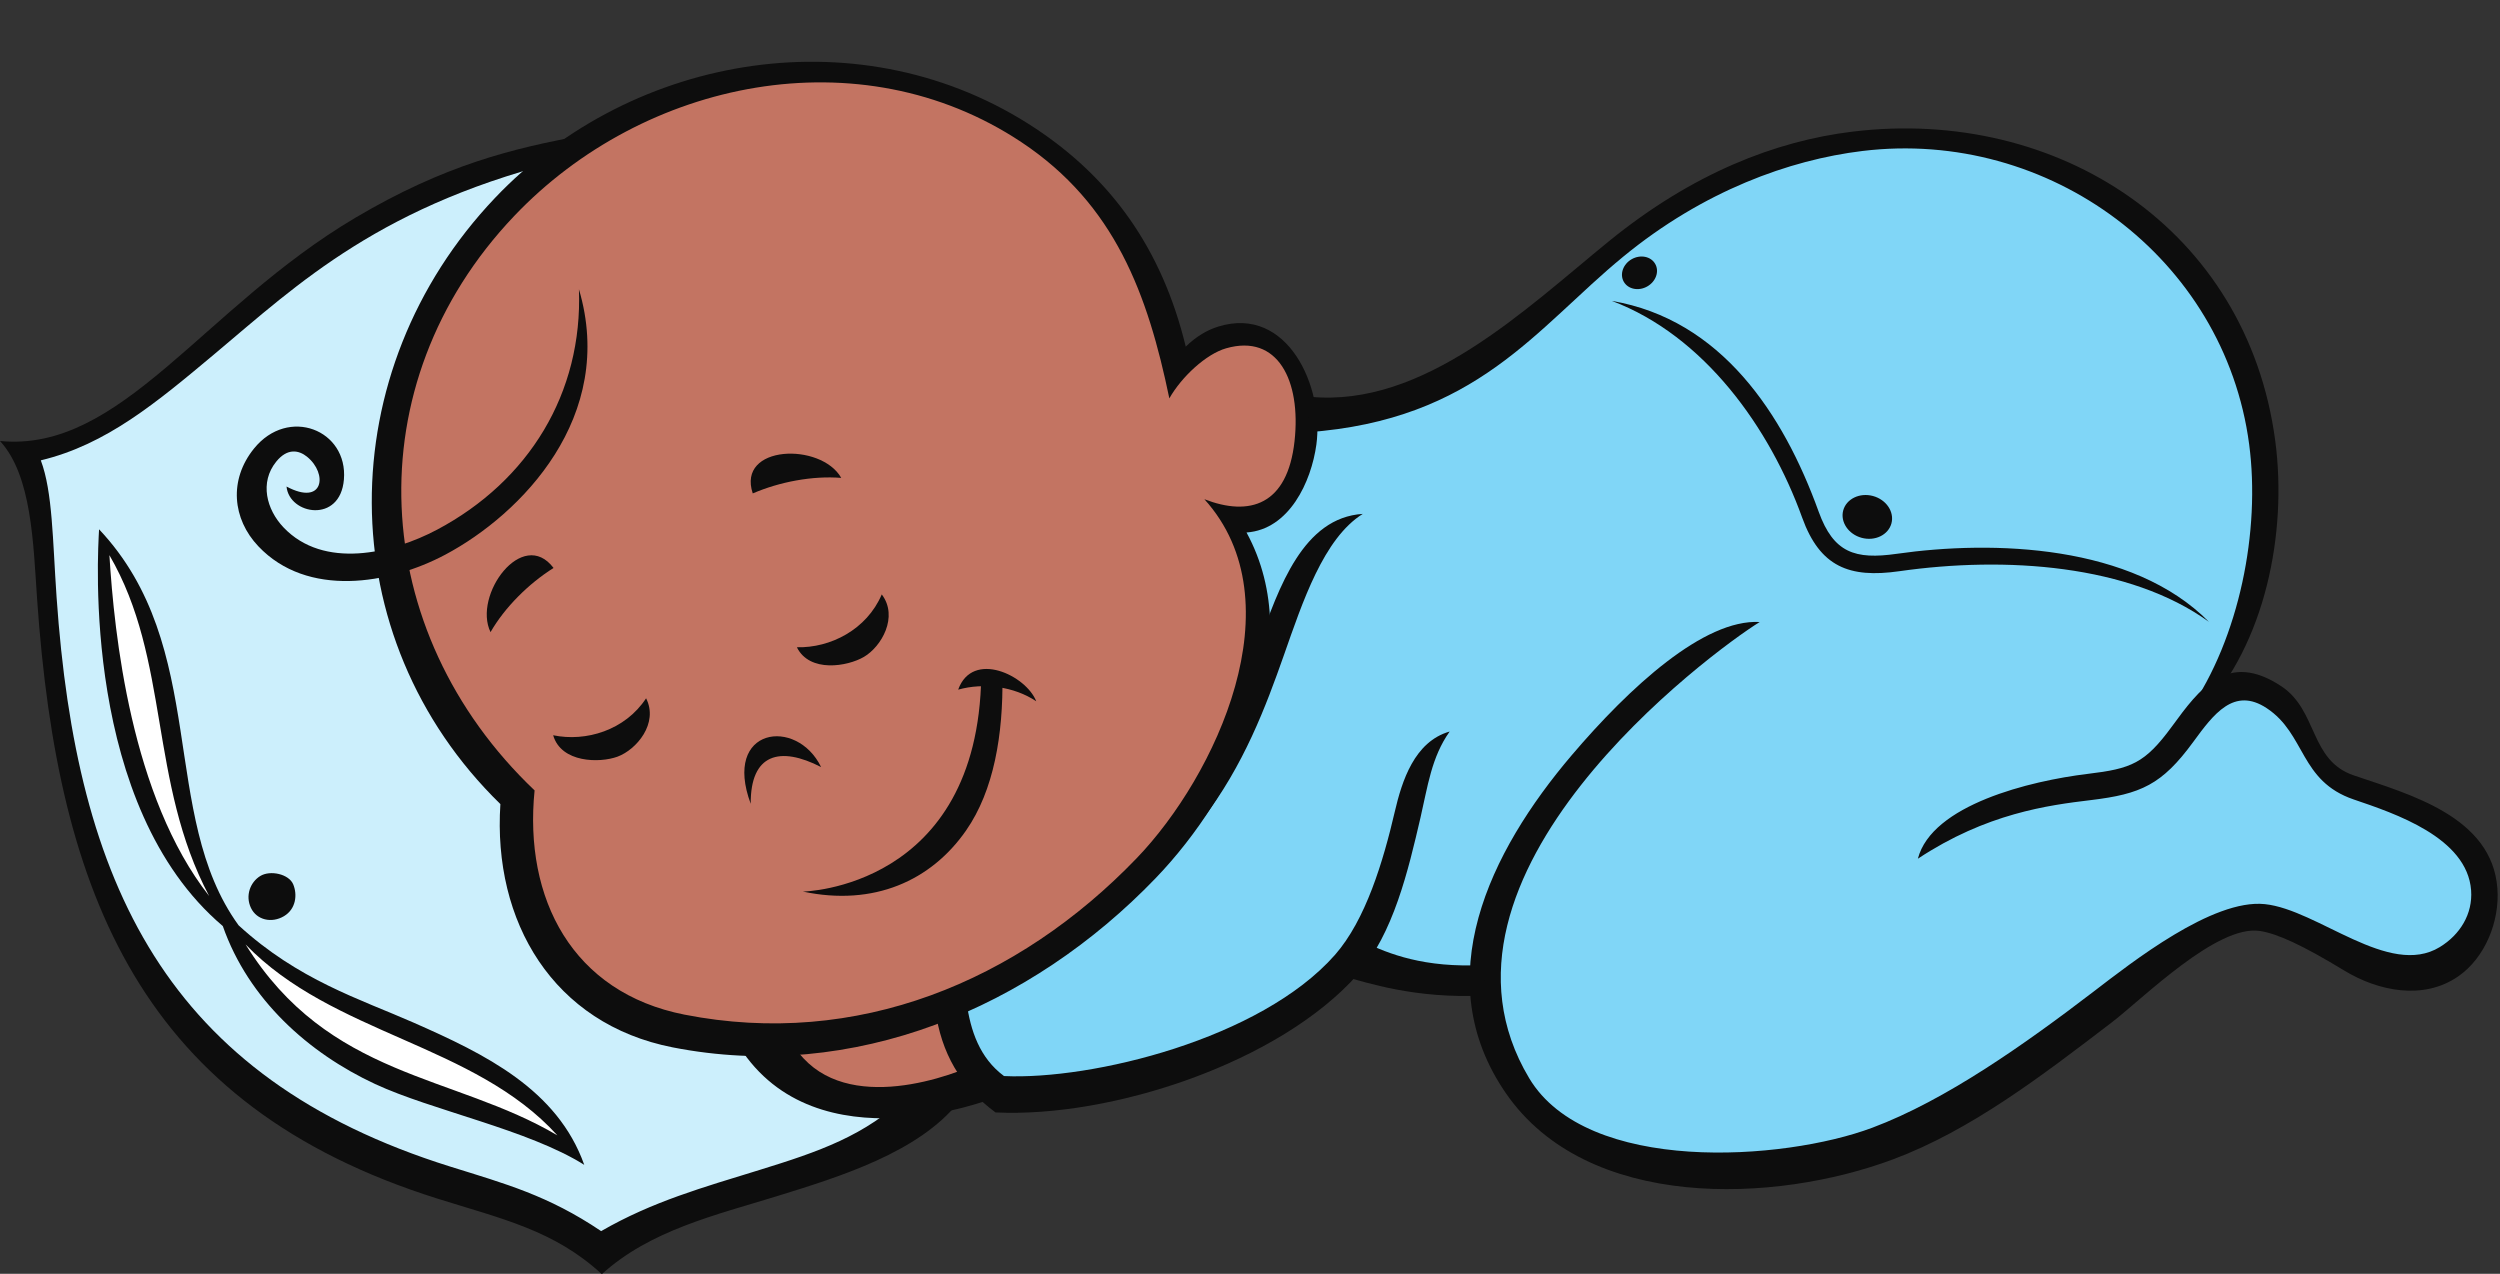 <?xml version="1.0" encoding="UTF-8"?><svg xmlns="http://www.w3.org/2000/svg" xmlns:xlink="http://www.w3.org/1999/xlink" height="168.5" preserveAspectRatio="xMidYMid meet" version="1.0" viewBox="12.0 4.8 330.7 168.5" width="330.7" zoomAndPan="magnify"><rect x="12.0" y="4.8" width="330.7" height="168.5" fill="#333333" stroke="none"/><g><g id="change1_1"><path d="M 87.328 24.699 C 87.328 24.699 70.359 26.453 52.789 39.371 C 41.805 47.449 28.41 63.301 14.863 64.77 C 14.863 64.77 17.121 67.141 18.023 78.992 C 18.926 90.844 19.152 121.094 36.762 140.734 C 54.371 160.375 85.297 162.18 91.617 170.082 C 91.617 170.082 98.617 164.211 115.098 160.375 C 131.574 156.535 134.961 149.535 134.961 149.535 C 134.961 149.535 126.836 151.344 122.547 149.535 C 118.258 147.73 115.32 145.473 114.418 142.988 C 114.418 142.988 102.68 142.988 97.262 140.281 C 91.844 137.57 79.43 132.605 80.781 110.707 C 80.781 110.707 66.109 97.84 63.625 78.879 C 61.145 59.914 67.238 39.824 87.328 24.699" fill="#cceffc" fill-rule="evenodd"/></g><g id="change2_1"><path d="M 113.062 142.426 C 113.062 142.426 124.578 143.102 137.332 138.137 C 137.332 138.137 138.348 143.215 142.074 147.844 C 131.762 152.047 118.891 152.59 113.062 142.426" fill="#c37462" fill-rule="evenodd"/></g><g id="change3_1"><path d="M 185.078 59.465 C 185.078 59.465 193.543 60.367 203.363 54.949 C 213.184 49.531 222.215 39.938 233.051 32.602 C 243.887 25.262 267.023 17.023 287.793 28.988 C 308.562 40.953 311.949 61.27 311.949 68.719 C 311.949 76.168 309.238 90.164 304.273 97.391 C 304.273 97.391 307.883 94.23 312.398 96.262 C 316.914 98.293 316.465 106.309 321.992 108.34 C 327.523 110.371 341.859 114.773 340.277 124.816 C 338.699 134.863 329.219 134.523 323.461 131.703 C 317.703 128.883 312.062 123.574 303.594 127.977 C 295.129 132.379 276.957 151.797 257.77 157.215 C 234.398 163.812 208.664 157.422 208.555 134.637 C 204.039 134.637 196.59 134.863 191.852 131.477 C 179.547 143.938 164.445 147.582 144.895 149.762 C 142.863 147.504 139.023 145.473 137.898 137.348 C 137.898 137.348 153.023 131.25 162.953 120.418 C 172.887 109.582 178.531 95.809 178.531 88.812 C 178.531 81.812 176.5 76.281 174.469 72.781 C 182.605 75.699 184.93 65.254 185.078 59.465" fill="#80d6f7" fill-rule="evenodd"/></g><g id="change4_1"><path d="M 208.555 134.387 L 208.805 134.387 L 208.805 134.637 C 208.844 142.402 211.812 148.562 217.633 152.941 C 226.77 159.824 242.129 161.371 257.699 156.973 C 270.539 153.348 283.102 143.289 292.27 135.945 C 296.781 132.332 300.68 129.211 303.48 127.758 C 310.516 124.098 315.539 126.977 320.406 129.754 C 321.492 130.375 322.52 130.965 323.57 131.477 C 326.656 132.988 331.594 134.059 335.359 132.102 C 337.902 130.777 339.477 128.312 340.031 124.777 C 341.48 115.586 329.055 111.137 323.082 108.996 C 322.656 108.844 322.266 108.707 321.906 108.574 C 318.871 107.457 317.602 104.648 316.375 101.934 C 315.324 99.605 314.328 97.402 312.297 96.488 C 307.984 94.551 304.473 97.547 304.438 97.578 L 304.066 97.246 C 309.047 90.004 311.699 76.027 311.699 68.719 C 311.699 66.09 311.023 42.66 287.668 29.203 C 266.703 17.129 243.559 25.785 233.191 32.809 C 228.461 36.008 224.066 39.652 219.812 43.176 C 214.27 47.77 209.031 52.105 203.484 55.168 C 194.676 60.027 186.844 59.828 185.32 59.73 C 185.156 64.254 183.789 70.215 180.414 72.523 C 178.879 73.578 177.059 73.809 175 73.219 C 176.543 76.043 178.781 81.418 178.781 88.812 C 178.781 96.043 172.93 109.902 163.141 120.586 C 153.867 130.699 139.922 136.766 138.172 137.504 C 139.105 143.922 141.711 146.363 143.805 148.332 C 144.23 148.734 144.637 149.113 144.992 149.5 C 164.926 147.266 179.695 143.43 191.672 131.301 L 191.82 131.148 L 191.996 131.273 C 196.398 134.422 203.219 134.383 207.754 134.391 Z M 240.496 159.941 C 231.32 159.941 223.109 157.691 217.328 153.34 C 211.527 148.973 208.41 142.594 208.309 134.887 L 207.754 134.891 C 203.223 134.891 196.414 134.922 191.879 131.801 C 179.797 143.945 164.945 147.777 144.922 150.012 L 144.797 150.027 L 144.711 149.93 C 144.348 149.527 143.918 149.125 143.461 148.695 C 141.402 146.762 138.586 144.117 137.648 137.379 L 137.621 137.188 L 137.805 137.113 C 137.953 137.055 152.992 130.914 162.77 120.246 C 172.48 109.656 178.281 95.945 178.281 88.812 C 178.281 81.016 175.758 75.5 174.254 72.91 L 174.551 72.547 C 176.711 73.32 178.586 73.176 180.133 72.113 C 183.418 69.863 184.715 63.887 184.828 59.457 L 184.836 59.188 L 185.105 59.215 C 185.191 59.227 193.613 60.043 203.242 54.73 C 208.746 51.691 213.969 47.367 219.492 42.789 C 223.754 39.258 228.16 35.609 232.906 32.395 C 243.371 25.309 266.738 16.57 287.918 28.77 C 311.516 42.367 312.199 66.062 312.199 68.719 C 312.199 75.758 309.754 88.941 305.148 96.496 C 306.578 95.676 309.34 94.609 312.504 96.031 C 314.703 97.023 315.738 99.309 316.832 101.73 C 318.016 104.352 319.242 107.062 322.078 108.105 C 322.438 108.234 322.828 108.375 323.25 108.527 C 329.348 110.711 342.035 115.254 340.527 124.855 C 339.945 128.559 338.281 131.145 335.59 132.547 C 331.656 134.59 326.539 133.488 323.352 131.926 C 322.285 131.406 321.203 130.785 320.156 130.188 C 315.41 127.477 310.5 124.672 303.711 128.199 C 300.953 129.633 297.074 132.738 292.582 136.336 C 283.379 143.707 270.773 153.801 257.836 157.453 C 251.922 159.125 246.031 159.941 240.496 159.941" fill="#231f20"/></g><g id="change2_2"><path d="M 167.469 55.398 C 167.469 30.117 134.512 4.832 99.293 18.379 C 64.078 31.922 47.938 80.008 79.992 110.484 C 79.652 113.867 78.301 137.121 101.324 141.637 C 124.352 146.152 146.926 137.121 163.633 119.738 C 180.336 102.355 181.465 82.039 172.887 72.559 C 183.785 78.301 189.258 55.859 179.512 50.336 C 176.262 48.496 171.223 48.684 167.469 55.398" fill="#c37462" fill-rule="evenodd"/></g><g id="change5_1"><path d="M 168.852 50.652 C 170.246 49.285 171.715 48.441 173.176 47.992 C 182.367 45.176 187.168 56.066 186.129 63.617 C 185.457 68.516 182.551 74.836 176.891 75.238 C 185.172 90.473 175.629 109.77 164.887 120.945 C 148.352 138.148 124.914 148.039 100.992 143.348 C 85.172 140.246 77.168 126.734 78.191 111.164 C 55.512 89.047 55.742 53.844 77.477 30.984 C 95.797 11.719 126.293 6.703 149.043 21.832 C 158.91 28.395 165.684 37.602 168.852 50.652 Z M 147.117 23.609 C 125.766 9.41 97.176 15.32 80.004 33.387 C 58.828 55.656 60.598 88.328 82.715 109.355 C 81.277 123.684 87.699 136.105 102.562 139.02 C 125.328 143.484 146.656 134.66 162.379 118.305 C 172.797 107.461 183.633 84.449 171.316 70.836 C 177.285 73.156 182.309 71.652 183.242 63.152 C 184.125 55.129 181.012 48.922 174.199 50.871 C 171.539 51.629 168.297 54.648 166.68 57.496 C 163.828 43.742 159.5 31.84 147.117 23.609" fill="#0d0d0d"/></g><g id="change5_2"><path d="M 118.203 122.738 C 118.27 122.738 141.375 122.32 141.801 94.207 L 144.602 94.25 C 144.711 101.934 143.484 109.359 139.785 114.668 C 135.18 121.281 127.621 124.73 118.203 122.738" fill="#0d0d0d"/></g><g id="change5_3"><path d="M 120.617 106.27 C 115.172 103.465 111.258 104.496 111.305 111.129 C 107.535 101 117.395 99.629 120.617 106.27" fill="#0d0d0d"/></g><g id="change5_4"><path d="M 117.41 90.418 C 121.824 90.531 126.648 88.098 128.641 83.43 C 130.879 86.387 128.598 90.336 126.285 91.691 C 124.113 92.969 119.094 93.828 117.41 90.418" fill="#0d0d0d"/></g><g id="change5_5"><path d="M 85.172 102.059 C 89.496 102.957 94.676 101.418 97.465 97.172 C 99.141 100.48 96.199 103.965 93.684 104.891 C 91.32 105.758 86.227 105.719 85.172 102.059" fill="#0d0d0d"/></g><g id="change5_6"><path d="M 123.281 68.016 C 119.5 67.711 115.148 68.531 111.574 70.07 C 109.43 63.629 120.602 63.293 123.281 68.016" fill="#0d0d0d"/></g><g id="change5_7"><path d="M 76.887 88.418 C 78.781 85.125 81.926 82.008 85.223 79.93 C 81.129 74.512 74.516 83.531 76.887 88.418" fill="#0d0d0d"/></g><g id="change5_8"><path d="M 149.074 97.566 C 146.156 95.605 142.102 95.078 138.746 96.027 C 140.652 90.746 147.742 94.141 149.074 97.566" fill="#0d0d0d"/></g><g id="change5_9"><path d="M 70.902 78.172 C 63.449 82.133 52.633 83.867 46.188 77.078 C 42.727 73.438 42.258 68.27 45.594 64.141 C 50.133 58.52 58.047 61.664 57.492 68.238 C 57.004 74.082 50.258 72.891 49.902 69.16 C 54.828 71.789 55.387 67.457 52.613 65.215 C 51.559 64.363 50.035 64.012 48.535 65.871 C 46.316 68.617 47.25 72.195 49.504 74.566 C 54.809 80.152 63.859 78.035 69.832 74.859 C 81.953 68.414 89.094 56.809 88.582 43.066 C 93.578 59.898 80.969 72.816 70.902 78.172" fill="#0d0d0d"/></g><g id="change5_10"><path d="M 192.27 72.777 C 187.074 76.012 184.293 84.477 181.848 91.426 C 179.434 98.289 176.535 106.047 170.984 113.293 L 168.754 111.285 C 173.586 104.422 176.113 96.805 178.449 90.168 C 181.195 82.355 184.414 73.285 192.27 72.777" fill="#0d0d0d"/></g><g id="change5_11"><path d="M 203.762 101.566 C 201.344 104.965 200.859 108.836 199.898 112.973 C 198.293 119.875 196.32 128.348 191.633 133.66 C 181.281 145.387 159.008 152.691 143.684 151.953 C 139.004 148.484 136.512 144.062 135.719 138.375 L 139.848 137.336 C 140.379 141.145 141.582 144.742 144.809 147.141 C 156.422 147.684 178.758 142.25 188.574 131.129 C 192.664 126.492 194.98 118.707 196.5 112.18 C 197.449 108.109 199.098 102.895 203.762 101.566" fill="#0d0d0d"/></g><g id="change5_12"><path d="M 185.246 57.281 C 200.34 58.766 213.766 45.707 224.828 36.711 C 235.914 27.691 246.91 23.445 257.039 22.215 C 284.316 18.891 309.266 35.199 312.969 63.102 C 314.602 75.418 311.578 89.988 303.309 98.844 L 301.57 98.785 C 308.227 89.168 311.035 75.016 309.516 63.551 C 306.25 38.918 283.062 21.766 258.352 24.773 C 248.727 25.945 237.336 30.035 226.719 38.754 C 215.16 48.242 207.367 60.363 184.906 61.984 L 185.246 57.281" fill="#0d0d0d"/></g><g id="change5_13"><path d="M 244.773 87.078 C 238.426 91.012 198.227 120.59 214.277 147.418 C 221.914 160.188 247.934 158.371 259.656 153.98 C 269.391 150.336 279.859 142.914 288.98 135.938 C 293.984 132.109 304.68 123.672 311.594 124.398 C 318.629 125.133 328.012 134.18 334.73 130.082 C 337.406 128.449 339.109 125.715 338.879 122.57 C 338.359 115.582 328.77 112.398 323.352 110.555 C 316.184 108.113 317.031 101.914 311.852 98.484 C 307.5 95.602 304.797 99.293 302.117 102.949 C 297.98 108.605 295.195 109.84 288.578 110.637 C 282.922 111.316 274.781 112.387 265.695 118.391 C 267.551 111.254 280.547 108.09 288.168 107.168 C 293.918 106.477 295.719 105.797 299.309 100.891 C 302.965 95.898 306.652 90.859 313.777 95.578 C 318.613 98.781 317.504 105.379 323.344 107.363 C 330.75 109.887 341.652 112.812 342.355 122.324 C 342.68 126.672 340.73 131.5 337.16 133.965 C 332.582 137.125 326.625 135.934 322.109 133.191 C 316.562 129.82 313.258 128.309 310.949 127.949 C 305.27 127.066 295.461 136.895 291.32 140.062 C 282.004 147.188 272.691 154.309 262.449 158.145 C 246.812 164.004 221.953 165.031 211.188 149.398 C 200.801 134.316 209.031 117.488 219.898 104.711 C 227.602 95.656 237.406 86.68 244.773 87.078" fill="#0d0d0d"/></g><g id="change5_14"><path d="M 143.492 150.031 C 143.422 150.059 120.047 159.363 109.793 143.25 L 116.562 142.395 C 121.996 152.238 135.742 148.051 141.445 145.43 L 143.492 150.031" fill="#0d0d0d"/></g><g id="change5_15"><path d="M 192.52 129.453 C 195.59 130.926 200.387 132.883 208.246 132.445 L 208.41 136.488 C 199.117 136.957 192.785 134.75 189.715 133.953 L 192.52 129.453" fill="#0d0d0d"/></g><g id="change5_16"><path d="M 87.758 25.695 C 62.5 31.688 51.465 42.336 40.473 51.547 C 32.668 58.086 26.078 63.605 17.398 65.695 C 18.969 69.867 18.957 76.219 19.484 83.789 C 22.105 121.637 33.902 147.332 71.574 159.121 C 78.855 161.398 84.484 162.914 91.52 167.652 C 98.336 163.723 104.992 161.875 112.445 159.57 C 120.293 157.145 126.461 155.055 132.055 149.645 L 138.828 150.559 C 133.535 157.234 123.07 160.465 114.82 163.016 C 106.723 165.516 98 167.527 91.609 173.348 C 85.312 167.531 78.379 166.031 69.863 163.352 C 30.801 151.062 19.629 123.344 16.906 84.02 C 16.398 76.688 16.207 67.699 12 63.137 C 28.051 64.688 38.797 45.543 59.051 33.578 C 70.75 26.664 79.727 24.414 89.41 22.664 L 87.758 25.695" fill="#0d0d0d"/></g><g id="change6_1"><path d="M 25.812 76.344 C 25.812 76.344 23.895 112.289 42.406 127.641 C 49.988 150.156 79.316 150.652 87.891 157.207 C 79.699 142.172 60.867 143.84 42.914 127.301 C 32.07 112.461 38.906 92.82 25.812 76.344" fill="#fff" fill-rule="evenodd"/></g><g id="change5_17"><path d="M 44.484 129.73 C 55.523 147.461 71.941 146.848 85.727 154.984 C 74.707 142.836 56.016 141.684 44.484 129.73 Z M 41.473 127.301 C 22.781 111.457 24.93 78.039 25.105 74.816 C 39.801 90.406 32.953 112.562 43.559 127.199 C 51.453 134.445 59.609 136.949 66.711 140.074 C 76.168 144.238 85.727 148.891 89.285 158.887 C 81.871 154.227 69.145 151.695 61.621 148.195 C 52.836 144.105 44.875 137.023 41.473 127.301 Z M 26.473 78.238 C 27.105 88.594 29.336 110.195 39.668 123.328 C 31.629 108.16 34.551 92.105 26.473 78.238" fill="#0d0d0d"/></g><g id="change5_18"><path d="M 46.426 120.68 C 47.754 119.867 50.215 120.418 50.785 121.777 C 51.355 123.137 51.164 125.043 49.555 125.996 C 47.945 126.949 45.965 126.516 45.195 124.898 C 44.426 123.281 45.102 121.492 46.426 120.68" fill="#0d0d0d" fill-rule="evenodd"/></g><g id="change5_19"><path d="M 252.574 72.488 C 254.539 77.938 257.391 78.844 262.891 78.059 C 275.68 76.234 294.078 76.816 304.195 87.055 C 293.684 79.469 277.301 78.352 263.219 80.363 C 256.625 81.305 252.738 79.781 250.391 73.27 C 246.117 61.426 237.48 49.234 225.219 44.605 C 239.645 47.07 247.883 59.484 252.574 72.488" fill="#0d0d0d"/></g><g id="change5_20"><path d="M 259.754 70.41 C 261.516 70.887 262.609 72.508 262.199 74.035 C 261.785 75.562 260.027 76.418 258.266 75.945 C 256.508 75.473 255.41 73.848 255.82 72.32 C 256.234 70.793 257.992 69.938 259.754 70.41" fill="#0d0d0d" fill-rule="evenodd"/></g><g id="change5_21"><path d="M 227.855 39.078 C 229.004 38.434 230.395 38.715 230.953 39.715 C 231.52 40.711 231.039 42.047 229.891 42.695 C 228.742 43.344 227.352 43.059 226.789 42.062 C 226.227 41.062 226.703 39.727 227.855 39.078" fill="#0d0d0d" fill-rule="evenodd"/></g></g></svg>